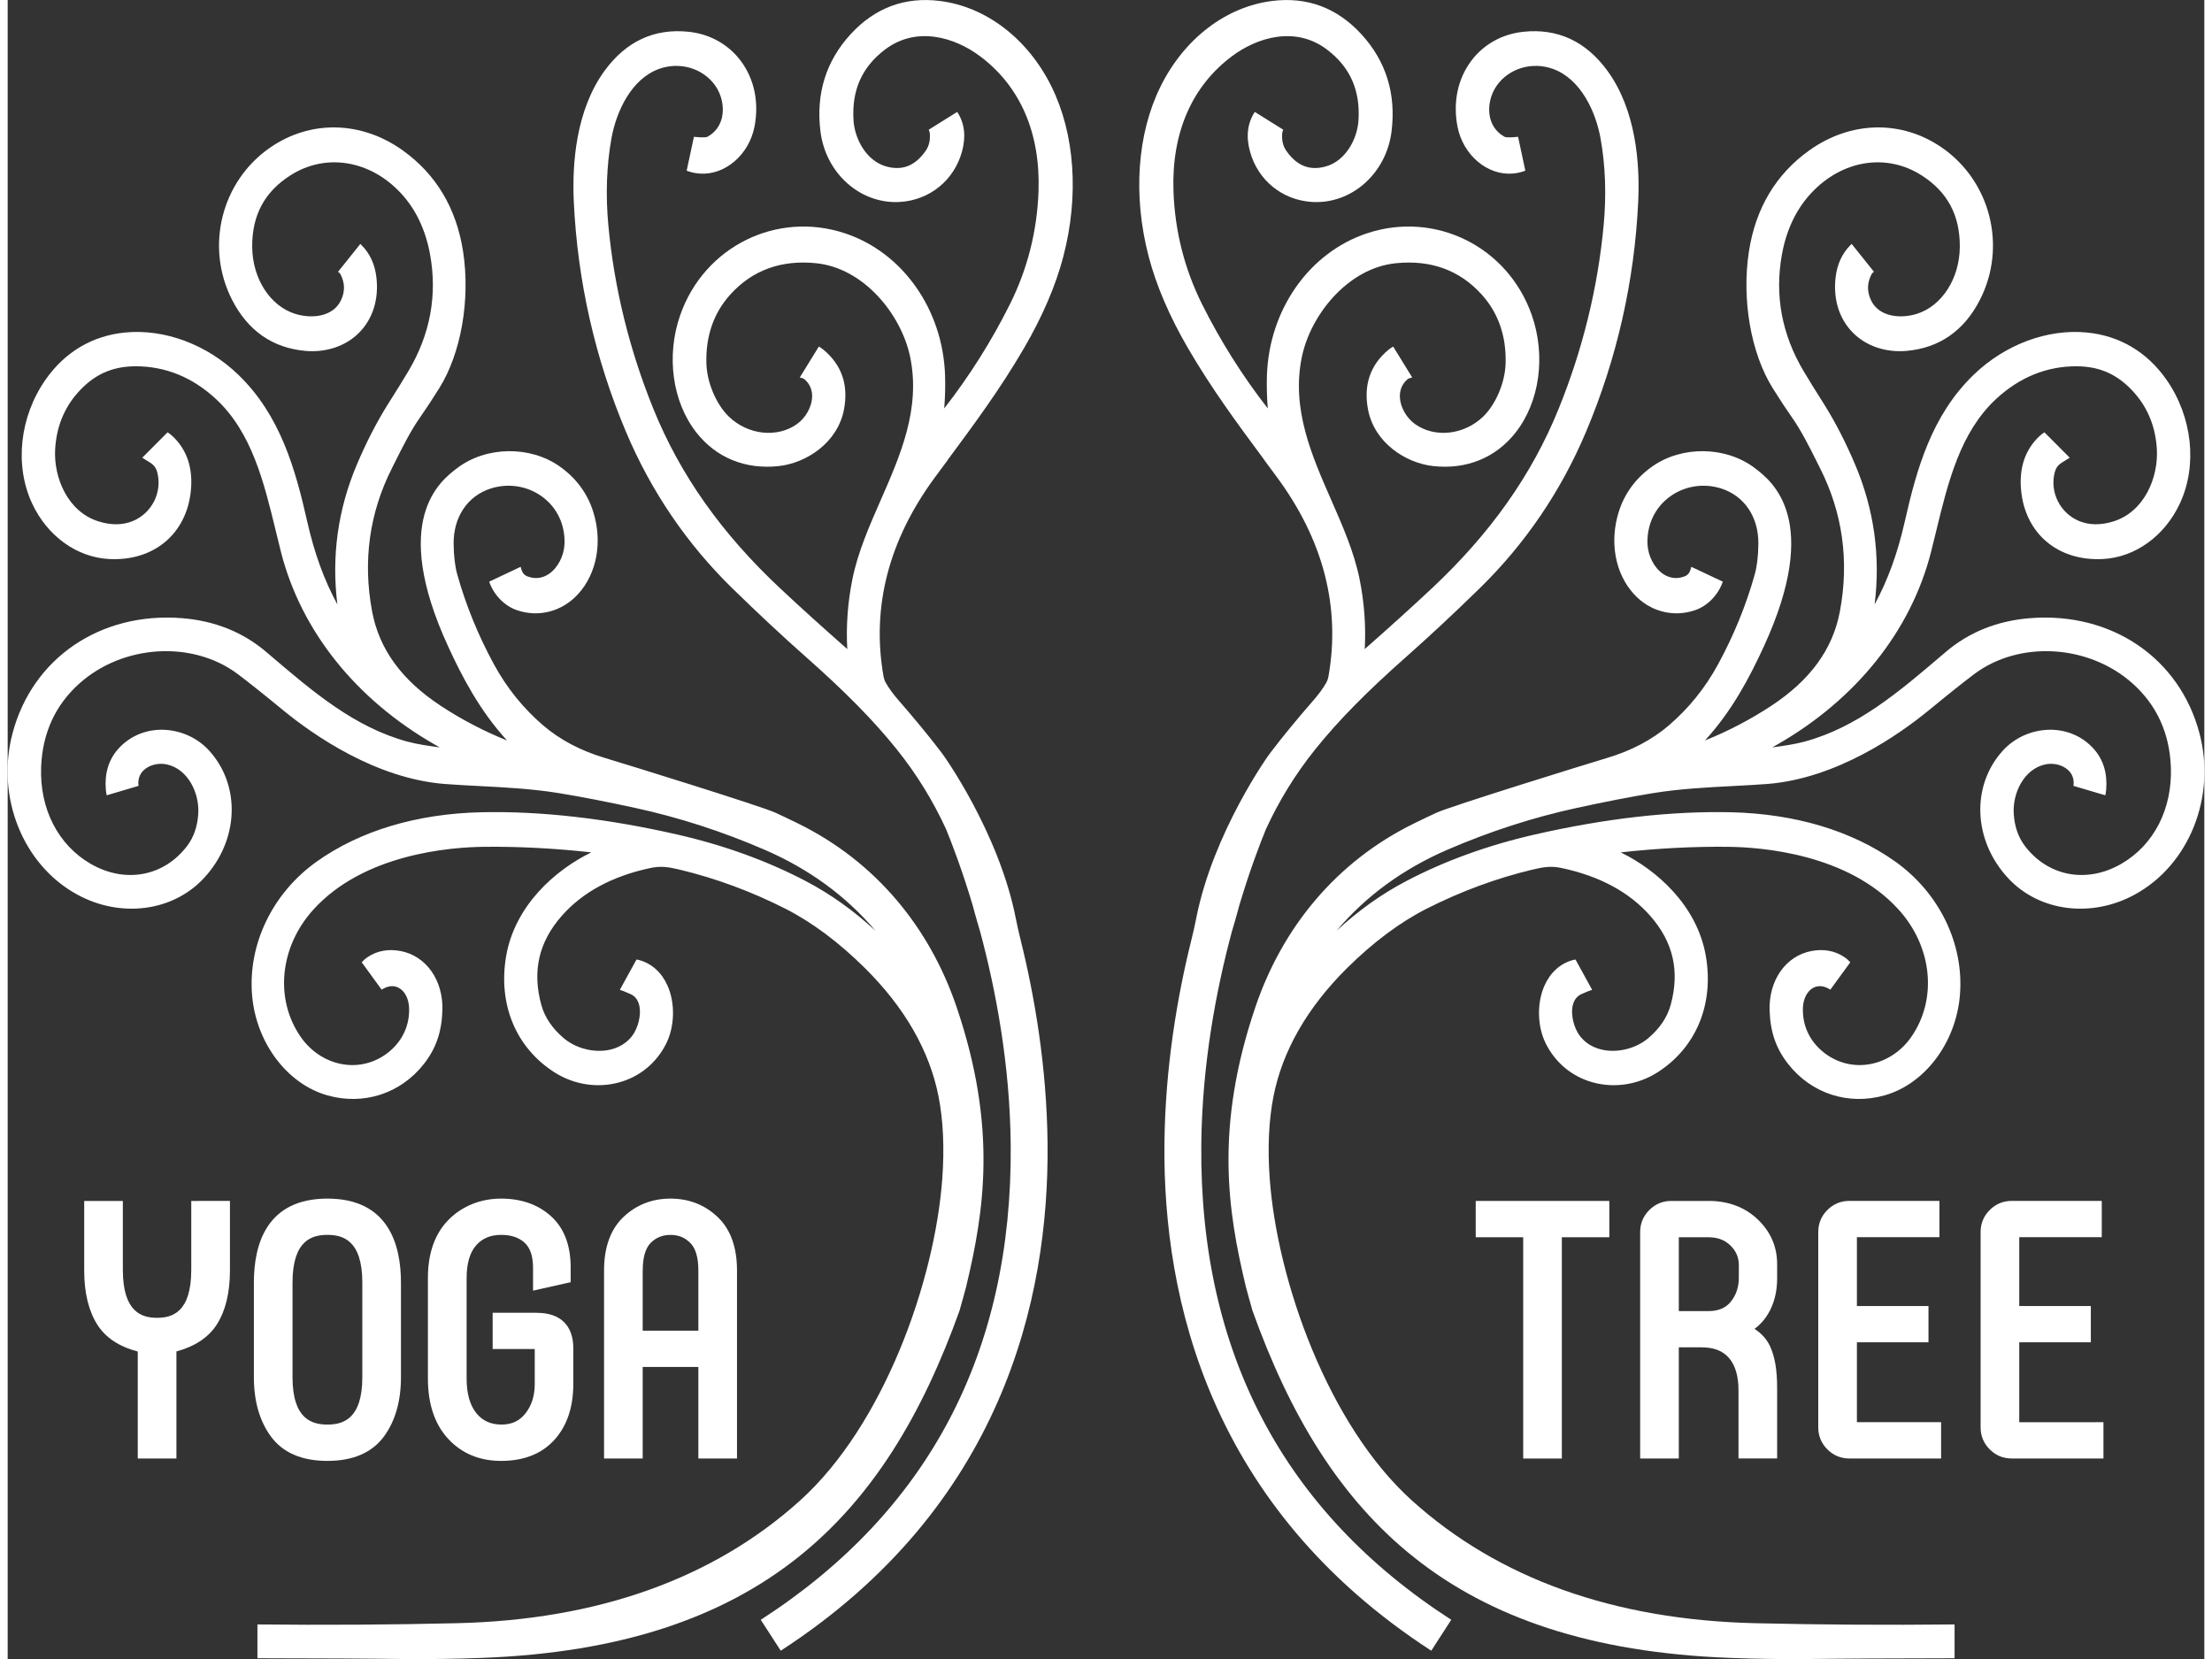 <svg width="100" height="75" xmlns="http://www.w3.org/2000/svg" id="Layer_3" data-name="Layer 3" viewBox="0 0 638.91 482.53" >
  <rect x="0" y="0" width="638.91" height="482.53" fill="#333333" stroke="none"/>
  <defs>
    <style>
      .cls-1 {
        fill: #ffffff;
      }
    </style>
  </defs>
  <g>
    <g>
      <path class="cls-1" d="M55.59,349.3h-2.19v20.02c0,12.52-5.68,13.97-9.95,13.97s-9.95-1.45-9.95-13.97v-20.02h-11.24v20.22c0,6.47,1.28,11.77,3.82,15.77,2.39,3.77,6.34,6.39,11.76,7.81v31.11h11.24v-31.13c5.42-1.47,9.36-4.11,11.75-7.84,2.54-3.97,3.82-9.26,3.82-15.73v-20.22h-9.05ZM24.44,369.52h0c0,1.52.07,2.96.22,4.33-.14-1.37-.22-2.81-.22-4.33ZM60.49,381.12c.43-1.06.8-2.19,1.09-3.41-.29,1.21-.65,2.35-1.09,3.41ZM62.45,369.52c0,.76-.02,1.5-.05,2.22.04-.72.05-1.46.05-2.22h0Z"/>
      <path class="cls-1" d="M93,348.62c-17.68,0-21.39,13.28-21.39,24.43v27.53c0,6.98,1.68,12.79,4.98,17.27,3.46,4.69,8.98,7.06,16.41,7.06s12.95-2.38,16.41-7.06c3.31-4.48,4.98-10.29,4.98-17.27v-27.53c0-11.14-3.71-24.43-21.39-24.43ZM93,350.81c.8,0,1.57.03,2.32.09-.75-.06-1.52-.09-2.32-.09h0ZM76.37,413.23c.57,1.18,1.23,2.28,1.99,3.31-.76-1.03-1.42-2.13-1.99-3.31ZM93,422.71h0c1.89,0,3.64-.16,5.24-.49-1.6.33-3.35.49-5.24.49ZM103.15,400.57c0,12.35-5.79,13.77-10.15,13.77s-10.15-1.43-10.15-13.77v-27.53c0-12.43,5.79-13.87,10.15-13.87s10.15,1.44,10.15,13.87v27.53ZM107.65,416.54c.76-1.03,1.42-2.13,1.99-3.31-.57,1.18-1.23,2.28-1.99,3.31Z"/>
      <path class="cls-1" d="M153.93,381.82h-12.87v10.56h12.23c0,.07.01.15.01.26v9.89c0,3.45-.89,6.26-2.72,8.59-1.7,2.17-3.97,3.22-6.94,3.22-3.12,0-5.51-1.08-7.31-3.3-1.89-2.33-2.84-5.72-2.84-10.08v-29.29c0-4.19.94-7.38,2.78-9.47,1.8-2.04,4.18-3.03,7.27-3.03,2.92,0,5.15.76,6.84,2.31,1.61,1.48,2.43,3.93,2.43,7.25v6.66l2.67-.6,6.56-1.47,1.71-.38v-4.3c0-6.5-1.94-11.53-5.78-14.96-3.76-3.36-8.62-5.06-14.44-5.06s-11.18,2.05-15.22,6.08c-4.03,4.03-6.08,9.75-6.08,16.98v29.29c0,7.39,1.98,13.28,5.87,17.5,3.94,4.27,9.13,6.44,15.42,6.44,6.63,0,11.85-2.07,15.54-6.16,3.62-4.02,5.46-9.48,5.46-16.21v-10.38c0-6.66-3.77-10.32-10.62-10.32ZM156.53,355.32c.84.75,1.58,1.59,2.21,2.52-.63-.93-1.37-1.77-2.21-2.52-.42-.38-.86-.73-1.31-1.06.45.33.89.68,1.31,1.06ZM161.57,371.18v-2.55c0-2.76-.37-5.19-1.11-7.32.74,2.12,1.11,4.56,1.11,7.32v2.55l-6.56,1.47,6.56-1.47Z"/>
      <path class="cls-1" d="M192.8,348.62c-5.32,0-9.91,1.78-13.65,5.3-3.77,3.55-5.69,8.8-5.69,15.6v54.7h11.24v-26.64h16.19v26.64h11.24v-54.7c0-6.8-1.91-12.05-5.69-15.6-3.74-3.52-8.33-5.3-13.65-5.3ZM184.71,369.52c0-3.76.78-6.46,2.31-8.01,1.54-1.57,3.44-2.33,5.78-2.33s4.17.77,5.75,2.35c1.56,1.56,2.34,4.25,2.34,8v17.5h-16.19v-17.5ZM182.51,369.52c0-.55.02-1.08.05-1.58-.03.51-.05,1.04-.05,1.58h0ZM203.08,395.38h-20.57s20.57,0,20.57,0h0ZM203.08,369.52c0-.55-.02-1.08-.05-1.58.03.51.05,1.04.05,1.58h0Z"/>
    </g>
    <g>
      <polygon class="cls-1" points="429.18 349.3 426.99 349.3 426.99 351.5 426.99 357.67 426.99 359.86 429.18 359.86 440.8 359.86 440.8 422.02 440.8 424.22 442.99 424.22 449.85 424.22 452.04 424.22 452.04 422.02 452.04 359.86 463.66 359.86 465.85 359.86 465.85 357.67 465.85 351.5 465.85 349.3 463.66 349.3 429.18 349.3"/>
      <path class="cls-1" d="M494.65,349.3h-10.78c-2.49,0-4.64.89-6.4,2.65-1.76,1.76-2.65,3.91-2.65,6.4v65.86h11.24v-32.33h6.62c3.55,0,6.15,1,7.95,3.07,1.85,2.12,2.79,5.3,2.79,9.43v19.82h11.24v-20.61c0-5.14-.68-9.08-2.07-12.05-.95-2.02-2.45-3.7-4.5-5.02,1.57-1.17,2.88-2.61,3.91-4.33,1.77-2.94,2.66-6.42,2.66-10.34v-4.21c0-5.04-1.91-9.42-5.68-13-3.74-3.55-8.56-5.35-14.34-5.35ZM486.06,381.34v-21.48h8.58c2.69,0,4.8.79,6.45,2.41,1.64,1.61,2.43,3.47,2.43,5.69v3.62c0,2.77-.77,5.08-2.36,7.05-1.47,1.82-3.6,2.71-6.52,2.71h-8.58ZM502.29,393.52c-.69-.8-1.48-1.47-2.37-2.01.89.55,1.68,1.22,2.37,2.01.42.48.79.99,1.13,1.55-.34-.55-.72-1.07-1.13-1.55ZM503.27,386.66h0c.38-.14.74-.29,1.09-.45-.35.16-.72.31-1.09.45ZM512.47,371.87h0c0,.44-.01.87-.04,1.3.02-.43.04-.86.04-1.3Z"/>
      <path class="cls-1" d="M537.86,413.66v-23.24h20.82v-10.56h-20.82v-20.01h24v-10.56h-26.19c-2.49,0-4.64.89-6.4,2.65-1.76,1.76-2.65,3.91-2.65,6.4v56.82c0,2.49.89,4.64,2.65,6.4,1.75,1.76,3.91,2.65,6.4,2.65h26.68v-10.56h-24.49ZM530.82,420.02c-.5-.5-.91-1.04-1.22-1.62.31.58.72,1.12,1.22,1.62.17.17.34.32.51.47-.18-.15-.35-.3-.51-.47Z"/>
      <path class="cls-1" d="M607.38,413.66h-22.3v-23.24h20.82v-10.56h-20.82v-20.01h24v-10.56h-26.19c-2.49,0-4.64.89-6.4,2.65-1.76,1.76-2.65,3.91-2.65,6.4v56.82c0,2.49.89,4.64,2.65,6.4,1.75,1.76,3.91,2.65,6.4,2.65h26.68v-10.56h-2.19ZM578.04,420.02c-.5-.5-.91-1.04-1.22-1.62.31.58.72,1.12,1.22,1.62.17.17.34.32.51.47-.18-.15-.35-.3-.51-.47Z"/>
    </g>
  </g>
  <g>
    <path class="cls-1" d="M273.45,133.72c7.83-10.57,15.22-20.55,22.16-32.46,5.37-9.22,9.22-18.18,11.43-26.64,4.63-17.69,3.36-35.73-3.47-49.51-6.87-13.86-18.99-23.14-32.42-24.83-10.18-1.28-18.91,1.98-25.98,9.68-7.17,7.82-10.12,17.32-8.77,28.24,1.51,12.24,11.63,21.24,23.14,20.54,8.62-.54,15.69-6.26,18.01-14.58,1.24-4.45.78-8.34-1.37-11.61l-8.29,5.18c.16.34.29.66.31.96.18,2.06-.2,3.73-1.15,5.11-3.07,4.45-6.86,5.95-11.6,4.59-5.74-1.66-9.09-7.99-9.43-13.38-.55-8.73,2.42-15.46,9.1-20.55,9.22-7.03,20.4-3.6,27.78,1.95,11.66,8.77,17.52,22.34,16.93,39.24-.41,11.58-3.22,22.64-8.34,32.88-5.35,10.71-11.75,20.86-19.09,30.26.26-3.2.35-6.4.25-9.54-.61-19.21-12.33-35.85-29.17-41.41-19.82-6.54-40.83,3.87-47.83,23.7-4.2,11.91-2.35,25.39,4.73,34.34,5.75,7.28,14.21,10.72,23.83,9.69,8.08-.86,17.21-6.79,19.04-16.48,1.35-7.16-.68-13.02-6.03-17.42-.38-.31-.82-.6-1.29-.87l-5.54,8.99.76.21c.25.07.45.17.6.3,1.96,1.67,2.29,3.77,2.23,5.23-.12,2.87-1.89,6.01-4.39,7.8-5.76,4.13-14.29,3.2-19.84-2.17-3.67-3.55-6.36-9.89-6.52-15.42-.24-7.99,2.13-14.78,7.04-20.17,6.38-7.01,14.75-10.04,24.88-9.01,13.9,1.4,24.82,14.98,27.35,27.31,3.09,15.02-2.84,28.54-8.58,41.61-3.26,7.43-6.63,15.11-8.2,22.86-1.38,6.79-1.89,13.64-1.52,20.44-7.02-6.16-13.56-12.08-19.47-17.61-17.06-15.97-29.14-33.05-36.91-52.22-7-17.25-11.41-35.22-13.11-53.42-.82-8.84-.52-17.32.89-25.23,1.41-7.88,5.79-17.34,13.84-20.25,6.01-2.18,12.7-.23,16.28,4.73,1.95,2.71,2.73,6.29,2.05,9.34-.39,1.73-1.44,4.12-4.2,5.65-.69.38-3.51.06-3.97.02l-2.11,9.86c1.12.43,2.33.72,3.65.83,7.41.61,14.47-5.39,16.08-13.65,1.36-7.02-.04-13.79-3.94-19.05-3.6-4.85-9.01-7.89-15.25-8.54-9.95-1.04-18.17,2.78-24.42,11.35-8.34,11.44-9.47,27.02-8.95,38.08,1.09,23.13,6.2,45.66,15.19,66.96,7.29,17.27,17.71,32.59,30.97,45.53,7.4,7.23,14.5,13.85,21.1,19.69,11.69,10.33,19.9,18.67,26.61,27.02,5.93,7.37,10.64,15.13,14.38,23.24,1.63,3.96,4.64,11.73,7.78,22.24.64,2.54,2.18,7.7,2.18,7.7,4.49,16.72,8.66,38.46,8.87,62.01.52,60.25-23.93,106.59-72.7,138.07l5.81,8.99c64.31-41.72,78.07-102.12,77.61-147.5-.23-22.3-3.75-42.8-7.85-59.3-.52-2.07-.99-4.16-1.4-6.25-4.88-24.82-21.03-47.63-21.96-48.64-3.25-4.27-7.36-9.26-12.21-14.84-1.49-1.72-2.69-3.35-3.55-4.85-.37-.64-.62-1.31-.74-1.99-3.55-20.13,1.47-39.6,14.91-57.86l3.81-5.15Z"/>
    <g>
      <path class="cls-1" d="M278.83,374.03c-.46,1.72-.94,3.47-1.44,5.27,0,0,1.01-3.46,1.44-5.27Z"/>
      <path class="cls-1" d="M278.83,374.03c5.2-21.75,9.06-46.17-2.86-81.22-7.83-23.02-23.46-42.2-46.13-53.32-2.35-1.15-4.52-2.19-6.5-3.1-4.21-1.93-43.03-13.96-49.81-15.99-6.92-2.08-12.89-5.24-17.75-9.39-5.8-4.96-10.61-10.93-14.32-17.74-4.58-8.4-8.18-17.21-10.69-26.18-.66-2.35-1.02-5.35-1.06-8.9-.09-7.8,4.06-13.98,10.84-16.12,5.21-1.65,10.88-.69,15.16,2.57,4.17,3.17,6.45,8.1,6.25,13.52-.13,3.53-1.98,7.08-4.61,8.82-1.32.87-3.46,1.7-6.16.67-1.17-.45-1.58-1.21-1.99-2.79l-9.14,4.32c1.25,3.72,4.33,7.02,8.05,8.29,6.38,2.19,13.21.38,17.84-4.72,5.45-6.01,7.12-15.2,4.34-23.97-1.68-5.3-4.93-9.7-9.66-13.07-8.67-6.16-21.55-5.96-29.96.49-4.83,3.69-19.52,14.93-2.56,51.81,4.02,8.74,9.16,18.66,17.14,27.36-6.7-2.69-13.13-6.04-19.15-9.99-11.48-7.52-18.05-16.55-20.11-27.6-2.73-14.63-.78-28.62,5.77-41.58l.96-1.92c2.12-4.24,4.53-9.04,7.15-12.77,1.69-2.41,3.6-5.3,5.66-8.6,6.36-10.17,9.08-25.78,6.93-39.77-1.94-12.57-7.85-22.46-17.55-29.4-12.05-8.61-26.84-8.92-38.58-.81-14.21,9.82-18.96,28.88-11.04,44.31,4.59,8.95,11.73,13.93,21.23,14.81,6.13.56,11.89-1.39,15.78-5.37,3.91-3.99,5.67-9.64,4.96-15.92-.43-3.85-1.9-7.05-4.37-9.51-.1-.1-.21-.2-.32-.3l-6.36,7.95-.16.15c.33.15.59.41.84.91,1.23,2.48,1.24,4.92.02,7.44-2.28,4.73-8.39,5.36-13.11,3.94-7.41-2.22-12.62-10.27-12.68-19.57-.05-9.16,3.58-15.95,11.1-20.76,10.23-6.55,23.14-4.49,32.11,5.14,4.35,4.66,7.21,10.65,8.52,17.81,2.17,11.88.05,23.32-6.3,33.99-1.35,2.28-3.31,5.45-5.83,9.42-3.34,5.3-6.42,11.29-9.18,17.81-5.5,13-7.39,26.65-5.64,40.62-3.85-7.07-6.68-14.86-8.78-24.13-3.42-15.14-7.79-30.91-20.1-42.74-9.13-8.77-21.43-13.34-32.88-12.22-9.49.93-17.47,5.65-23.09,13.67-7.58,10.82-9.12,24.99-3.91,36.12,4.42,9.43,12.98,15.6,22.34,16.09,13.05.7,22.63-7.36,23.82-20.03.6-6.44-1.15-11.68-5.22-15.59-.53-.51-1.06-.91-1.57-1.23l-7.36,7.38s.03.03.05.04c.43.28.85.53,1.24.77,1.62.97,2.59,1.56,3.09,3.52,1.46,5.78-1.62,11.84-7.16,14.11-2.94,1.2-6.3,1.23-9.97.08-8.91-2.8-13.07-12.69-12.59-21.01.42-7.28,3.23-13.42,8.33-18.23,4.2-3.97,8.98-5.84,15.02-5.87,8.65-.02,16.58,3.16,23.45,9.55,10.41,9.68,13.95,24.24,17.37,38.33.51,2.09,1.01,4.17,1.53,6.21,5.87,22.91,21.75,42.77,44.7,55.93.47.27.96.55,1.46.83-3.25-.44-6.56-.92-9.32-1.66-15.42-4.16-27.46-14.43-40.21-25.31l-.93-.79c-6.77-5.77-15.02-9.08-24.53-9.83-23.71-1.87-43.51,11.61-49.28,33.54-4.87,18.48,3.01,38.16,18.73,46.8,12.65,6.96,27.83,5.04,36.89-4.67,10.24-10.95,10.9-26.94,1.54-37.19-3.52-3.85-8.59-6.01-13.79-6.03-4.93.02-9.4,1.99-12.59,5.55-2.8,3.12-4.03,7.13-3.63,11.91.05.57.14,1.1.26,1.61l9.25-2.74c-.25-1.83.29-3.42,1.55-4.6,1.62-1.51,4.31-2.17,6.68-1.64,6.21,1.37,9.53,8.39,9.14,14.39-.23,3.65-1.31,6.77-3.21,9.29-6.74,8.91-18,11.03-28.03,5.26-9.51-5.47-14.91-15.99-14.46-28.15.37-9.84,4.09-18,11.05-24.26,12.76-11.48,33.06-12.68,46.22-2.75,3.28,2.48,7.63,5.94,12.92,10.3,9,7.4,27.11,20.04,47.24,21.61,3.13.24,6.4.41,9.86.59,7.68.4,15.62.81,23.39,2.08,6.36,1.04,13.81,2.48,22.12,4.29,12.71,2.76,25.37,6.86,37.64,12.17,12.92,5.59,23.72,13.49,32.24,23.57-6.3-5.84-13.07-10.68-20.23-14.43-11.23-5.9-23.81-10.46-37.39-13.56-20.48-4.68-39.66-6.87-57-6.49-18.7.41-35.24,5.36-47.85,14.31-12.92,9.17-20.14,24.13-18.84,39.04,1.2,13.76,10.2,25.68,21.87,28.99,10.56,2.99,21.32-.5,28.08-9.12,3.51-4.47,5.17-9.24,5.39-15.47.32-8.83-4.69-15.98-12.18-17.39-3.61-.67-6.83-.07-9.59,1.79-.67.45-1.23.96-1.7,1.49l5.8,7.96c1.74-1.12,3.43-1.32,4.89-.58,1.79.91,2.98,3.14,3.09,5.81.21,4.97-1.81,9.48-5.67,12.72-3.71,3.1-8.33,4.46-13.04,3.84-5.03-.67-9.68-3.57-12.75-7.96-7.73-11.05-6.2-26.35,3.71-37.21,14.68-16.09,39.63-18.07,49.67-18.17,10-.1,20.43.44,31.08,1.62-10.48,5.1-22.24,15.46-24.77,30.18-2.41,14.03,2.86,26.67,14.09,33.82,5.64,3.58,12.48,4.64,18.79,2.9,6-1.66,10.86-5.66,13.67-11.28,2.49-4.98,2.65-11.74.41-16.82-1.7-3.84-4.54-6.43-8.23-7.47-.27-.08-.54-.12-.81-.17l-4.84,8.81c.16.08.32.15.5.19.15.04.68.21,2.56,1.04,1.29.57,2.14,1.62,2.53,3.13.77,2.94-.38,6.85-1.94,8.94-2.33,3.12-5.62,4.09-7.97,4.36-4.22.48-8.82-.9-12.02-3.6-3.35-2.84-5.54-6.11-6.52-9.71-2.67-9.79-.73-18.24,5.94-25.83,6.05-6.9,14.73-11.59,25.79-13.94,2.94-.63,5.11-.35,8.59.49,10.43,2.5,20.73,6.31,30.61,11.31,7.81,3.96,15.62,9.79,23.22,17.32,11.59,11.5,18.79,24.07,21.4,37.35,1.36,6.94,1.73,14.95,1.09,23.82-2.18,29.98-17.09,71.8-41.38,93.69-25.18,22.71-58.77,34.71-99.81,35.67-18.93.45-38.41.57-57.9.36-.04,0-.07.01-.11.01v9.82c7.73.04,15.73.07,23.98.07,13.23,0,24.12.49,41.43-.17,80.88-3.07,117.29-40.92,138.82-101.05.12-.52,1.5-5.4,1.96-7.11Z"/>
    </g>
  </g>
  <g>
    <path class="cls-1" d="M365.46,133.72c-7.83-10.57-15.22-20.55-22.16-32.46-5.37-9.22-9.22-18.18-11.43-26.64-4.63-17.69-3.36-35.73,3.47-49.51,6.87-13.86,18.99-23.14,32.42-24.83,10.18-1.28,18.91,1.98,25.98,9.68,7.17,7.82,10.12,17.32,8.77,28.24-1.51,12.24-11.63,21.24-23.14,20.54-8.62-.54-15.69-6.26-18.01-14.58-1.24-4.45-.78-8.34,1.37-11.61l8.29,5.18c-.16.34-.29.66-.31.96-.18,2.06.2,3.73,1.15,5.11,3.07,4.45,6.86,5.95,11.6,4.59,5.74-1.66,9.09-7.99,9.43-13.38.55-8.73-2.42-15.46-9.1-20.55-9.22-7.03-20.4-3.6-27.78,1.95-11.66,8.77-17.52,22.34-16.93,39.24.41,11.58,3.22,22.64,8.34,32.88,5.35,10.71,11.75,20.86,19.09,30.26-.26-3.2-.35-6.4-.25-9.54.61-19.21,12.33-35.85,29.17-41.41,19.82-6.54,40.83,3.87,47.83,23.7,4.2,11.91,2.35,25.39-4.73,34.34-5.75,7.28-14.21,10.72-23.83,9.69-8.08-.86-17.21-6.79-19.04-16.48-1.35-7.16.68-13.02,6.03-17.42.38-.31.82-.6,1.29-.87l5.54,8.99-.76.21c-.25.07-.45.17-.6.3-1.96,1.67-2.29,3.77-2.23,5.23.12,2.87,1.89,6.01,4.39,7.8,5.76,4.13,14.29,3.2,19.84-2.17,3.67-3.55,6.36-9.89,6.52-15.42.24-7.99-2.13-14.78-7.04-20.17-6.38-7.01-14.75-10.04-24.88-9.01-13.9,1.4-24.82,14.98-27.35,27.31-3.09,15.02,2.84,28.54,8.58,41.61,3.26,7.43,6.63,15.11,8.2,22.86,1.38,6.79,1.89,13.64,1.52,20.44,7.02-6.16,13.56-12.08,19.47-17.61,17.06-15.97,29.14-33.05,36.91-52.22,7-17.25,11.41-35.22,13.11-53.42.82-8.84.52-17.32-.89-25.23-1.41-7.88-5.79-17.34-13.84-20.25-6.01-2.18-12.7-.23-16.28,4.73-1.95,2.71-2.73,6.29-2.05,9.34.39,1.73,1.44,4.12,4.2,5.65.69.38,3.51.06,3.97.02l2.11,9.86c-1.12.43-2.33.72-3.65.83-7.41.61-14.47-5.39-16.08-13.65-1.36-7.02.04-13.79,3.94-19.05,3.6-4.85,9.01-7.89,15.25-8.54,9.95-1.04,18.17,2.78,24.42,11.35,8.34,11.44,9.47,27.02,8.95,38.08-1.09,23.13-6.2,45.66-15.19,66.96-7.29,17.27-17.71,32.59-30.97,45.53-7.4,7.23-14.5,13.85-21.1,19.69-11.69,10.33-19.9,18.67-26.61,27.02-5.93,7.37-10.64,15.13-14.38,23.24-1.63,3.96-4.64,11.73-7.78,22.24-.64,2.54-2.18,7.7-2.18,7.7-4.49,16.72-8.66,38.46-8.87,62.01-.52,60.25,23.93,106.59,72.7,138.07l-5.81,8.99c-64.31-41.72-78.07-102.12-77.61-147.5.23-22.3,3.75-42.8,7.85-59.3.52-2.07.99-4.16,1.4-6.25,4.88-24.82,21.03-47.63,21.96-48.64,3.25-4.27,7.36-9.26,12.21-14.84,1.49-1.72,2.69-3.35,3.55-4.85.37-.64.62-1.31.74-1.99,3.55-20.13-1.47-39.6-14.91-57.86l-3.81-5.15Z"/>
    <g>
      <path class="cls-1" d="M360.08,374.03c.46,1.72.94,3.47,1.44,5.27,0,0-1.01-3.46-1.44-5.27Z"/>
      <path class="cls-1" d="M360.08,374.03c-5.2-21.75-9.06-46.17,2.86-81.22,7.83-23.02,23.46-42.2,46.13-53.32,2.35-1.15,4.52-2.19,6.5-3.1,4.21-1.93,43.03-13.96,49.81-15.99,6.92-2.08,12.89-5.24,17.75-9.39,5.8-4.96,10.61-10.93,14.32-17.74,4.58-8.4,8.18-17.21,10.69-26.18.66-2.35,1.02-5.35,1.06-8.9.09-7.8-4.06-13.98-10.84-16.12-5.21-1.65-10.88-.69-15.16,2.57-4.17,3.17-6.45,8.1-6.25,13.52.13,3.53,1.98,7.08,4.61,8.82,1.32.87,3.46,1.7,6.16.67,1.17-.45,1.58-1.21,1.99-2.79l9.14,4.32c-1.25,3.72-4.33,7.02-8.05,8.29-6.38,2.19-13.21.38-17.84-4.72-5.45-6.01-7.12-15.2-4.34-23.97,1.68-5.3,4.93-9.7,9.66-13.07,8.67-6.16,21.55-5.96,29.96.49,4.83,3.69,19.52,14.93,2.56,51.81-4.02,8.74-9.16,18.66-17.14,27.36,6.7-2.69,13.13-6.04,19.15-9.99,11.48-7.52,18.05-16.55,20.11-27.6,2.73-14.63.78-28.62-5.77-41.58l-.96-1.92c-2.12-4.24-4.53-9.04-7.15-12.77-1.69-2.41-3.6-5.3-5.66-8.6-6.36-10.17-9.08-25.78-6.93-39.77,1.94-12.57,7.85-22.46,17.55-29.4,12.05-8.61,26.84-8.92,38.58-.81,14.21,9.82,18.96,28.88,11.04,44.31-4.59,8.95-11.73,13.93-21.23,14.81-6.13.56-11.89-1.39-15.78-5.37-3.91-3.99-5.67-9.64-4.96-15.92.43-3.85,1.9-7.05,4.37-9.51.1-.1.21-.2.32-.3l6.36,7.95.16.15c-.33.15-.59.41-.84.91-1.23,2.48-1.24,4.92-.02,7.44,2.28,4.73,8.39,5.36,13.11,3.94,7.41-2.22,12.62-10.27,12.68-19.57.05-9.16-3.58-15.95-11.1-20.76-10.23-6.55-23.14-4.49-32.11,5.14-4.35,4.66-7.21,10.65-8.52,17.81-2.17,11.88-.05,23.32,6.3,33.99,1.35,2.28,3.31,5.45,5.83,9.42,3.34,5.3,6.42,11.29,9.18,17.81,5.5,13,7.39,26.65,5.64,40.62,3.85-7.07,6.68-14.86,8.78-24.13,3.42-15.14,7.79-30.91,20.1-42.74,9.13-8.77,21.43-13.34,32.88-12.22,9.49.93,17.47,5.65,23.09,13.67,7.58,10.82,9.12,24.99,3.91,36.12-4.42,9.43-12.98,15.6-22.34,16.09-13.05.7-22.63-7.36-23.82-20.03-.6-6.44,1.15-11.68,5.22-15.59.53-.51,1.06-.91,1.57-1.23l7.36,7.38s-.03.03-.05.04c-.43.28-.85.53-1.24.77-1.62.97-2.59,1.56-3.09,3.52-1.46,5.78,1.62,11.84,7.16,14.11,2.94,1.2,6.3,1.23,9.97.08,8.91-2.8,13.07-12.69,12.59-21.01-.42-7.28-3.23-13.42-8.33-18.23-4.2-3.97-8.98-5.84-15.02-5.87-8.65-.02-16.58,3.16-23.45,9.55-10.41,9.68-13.95,24.24-17.37,38.33-.51,2.09-1.01,4.17-1.53,6.21-5.87,22.91-21.75,42.77-44.7,55.93-.47.27-.96.55-1.46.83,3.25-.44,6.56-.92,9.32-1.66,15.42-4.16,27.46-14.43,40.21-25.31l.93-.79c6.77-5.77,15.02-9.08,24.53-9.83,23.71-1.87,43.51,11.61,49.28,33.54,4.87,18.48-3.01,38.16-18.73,46.8-12.65,6.96-27.83,5.04-36.89-4.67-10.24-10.95-10.9-26.94-1.54-37.19,3.52-3.85,8.59-6.01,13.79-6.03,4.93.02,9.4,1.99,12.59,5.55,2.8,3.12,4.03,7.13,3.63,11.91-.05.57-.14,1.1-.26,1.61l-9.25-2.74c.25-1.83-.29-3.42-1.55-4.6-1.62-1.51-4.31-2.17-6.68-1.64-6.21,1.37-9.53,8.39-9.14,14.39.23,3.65,1.31,6.77,3.21,9.29,6.74,8.91,18,11.03,28.03,5.26,9.51-5.47,14.91-15.99,14.46-28.15-.37-9.84-4.09-18-11.05-24.26-12.76-11.48-33.06-12.68-46.22-2.75-3.28,2.48-7.63,5.94-12.92,10.3-9,7.4-27.11,20.04-47.24,21.61-3.13.24-6.4.41-9.86.59-7.68.4-15.62.81-23.39,2.08-6.36,1.04-13.81,2.48-22.12,4.29-12.71,2.76-25.37,6.86-37.64,12.17-12.92,5.59-23.72,13.49-32.24,23.57,6.3-5.84,13.07-10.68,20.23-14.43,11.23-5.9,23.81-10.46,37.39-13.56,20.48-4.68,39.66-6.87,57-6.49,18.7.41,35.24,5.36,47.85,14.31,12.92,9.17,20.14,24.13,18.84,39.04-1.2,13.76-10.2,25.68-21.87,28.99-10.56,2.99-21.32-.5-28.08-9.12-3.51-4.47-5.17-9.24-5.39-15.47-.32-8.83,4.69-15.98,12.18-17.39,3.61-.67,6.83-.07,9.59,1.79.67.45,1.23.96,1.7,1.49l-5.8,7.96c-1.74-1.12-3.43-1.32-4.89-.58-1.79.91-2.98,3.14-3.09,5.81-.21,4.97,1.81,9.48,5.67,12.72,3.71,3.1,8.33,4.46,13.04,3.84,5.03-.67,9.68-3.57,12.75-7.96,7.73-11.05,6.2-26.35-3.71-37.21-14.68-16.09-39.63-18.07-49.67-18.17-10-.1-20.43.44-31.08,1.62,10.48,5.1,22.24,15.46,24.77,30.18,2.41,14.03-2.86,26.67-14.09,33.82-5.64,3.58-12.48,4.64-18.79,2.9-6-1.66-10.86-5.66-13.67-11.28-2.49-4.98-2.65-11.74-.41-16.82,1.7-3.84,4.54-6.43,8.23-7.47.27-.08.54-.12.81-.17l4.84,8.81c-.16.08-.32.15-.5.19-.15.04-.68.21-2.56,1.04-1.29.57-2.14,1.62-2.53,3.13-.77,2.94.38,6.85,1.94,8.94,2.33,3.12,5.62,4.09,7.97,4.36,4.22.48,8.82-.9,12.02-3.6,3.35-2.84,5.54-6.11,6.52-9.71,2.67-9.79.73-18.24-5.94-25.83-6.05-6.9-14.73-11.59-25.79-13.94-2.94-.63-5.11-.35-8.59.49-10.43,2.5-20.73,6.31-30.61,11.31-7.81,3.96-15.62,9.79-23.22,17.32-11.59,11.5-18.79,24.07-21.4,37.35-1.36,6.94-1.73,14.95-1.09,23.82,2.18,29.98,17.09,71.8,41.38,93.69,25.18,22.71,58.77,34.71,99.81,35.67,18.93.45,38.41.57,57.9.36.04,0,.07.01.11.01v9.82c-7.73.04-15.73.07-23.98.07-13.23,0-24.12.49-41.43-.17-80.88-3.07-117.29-40.92-138.82-101.05-.12-.52-1.5-5.4-1.96-7.11Z"/>
    </g>
  </g>
</svg>